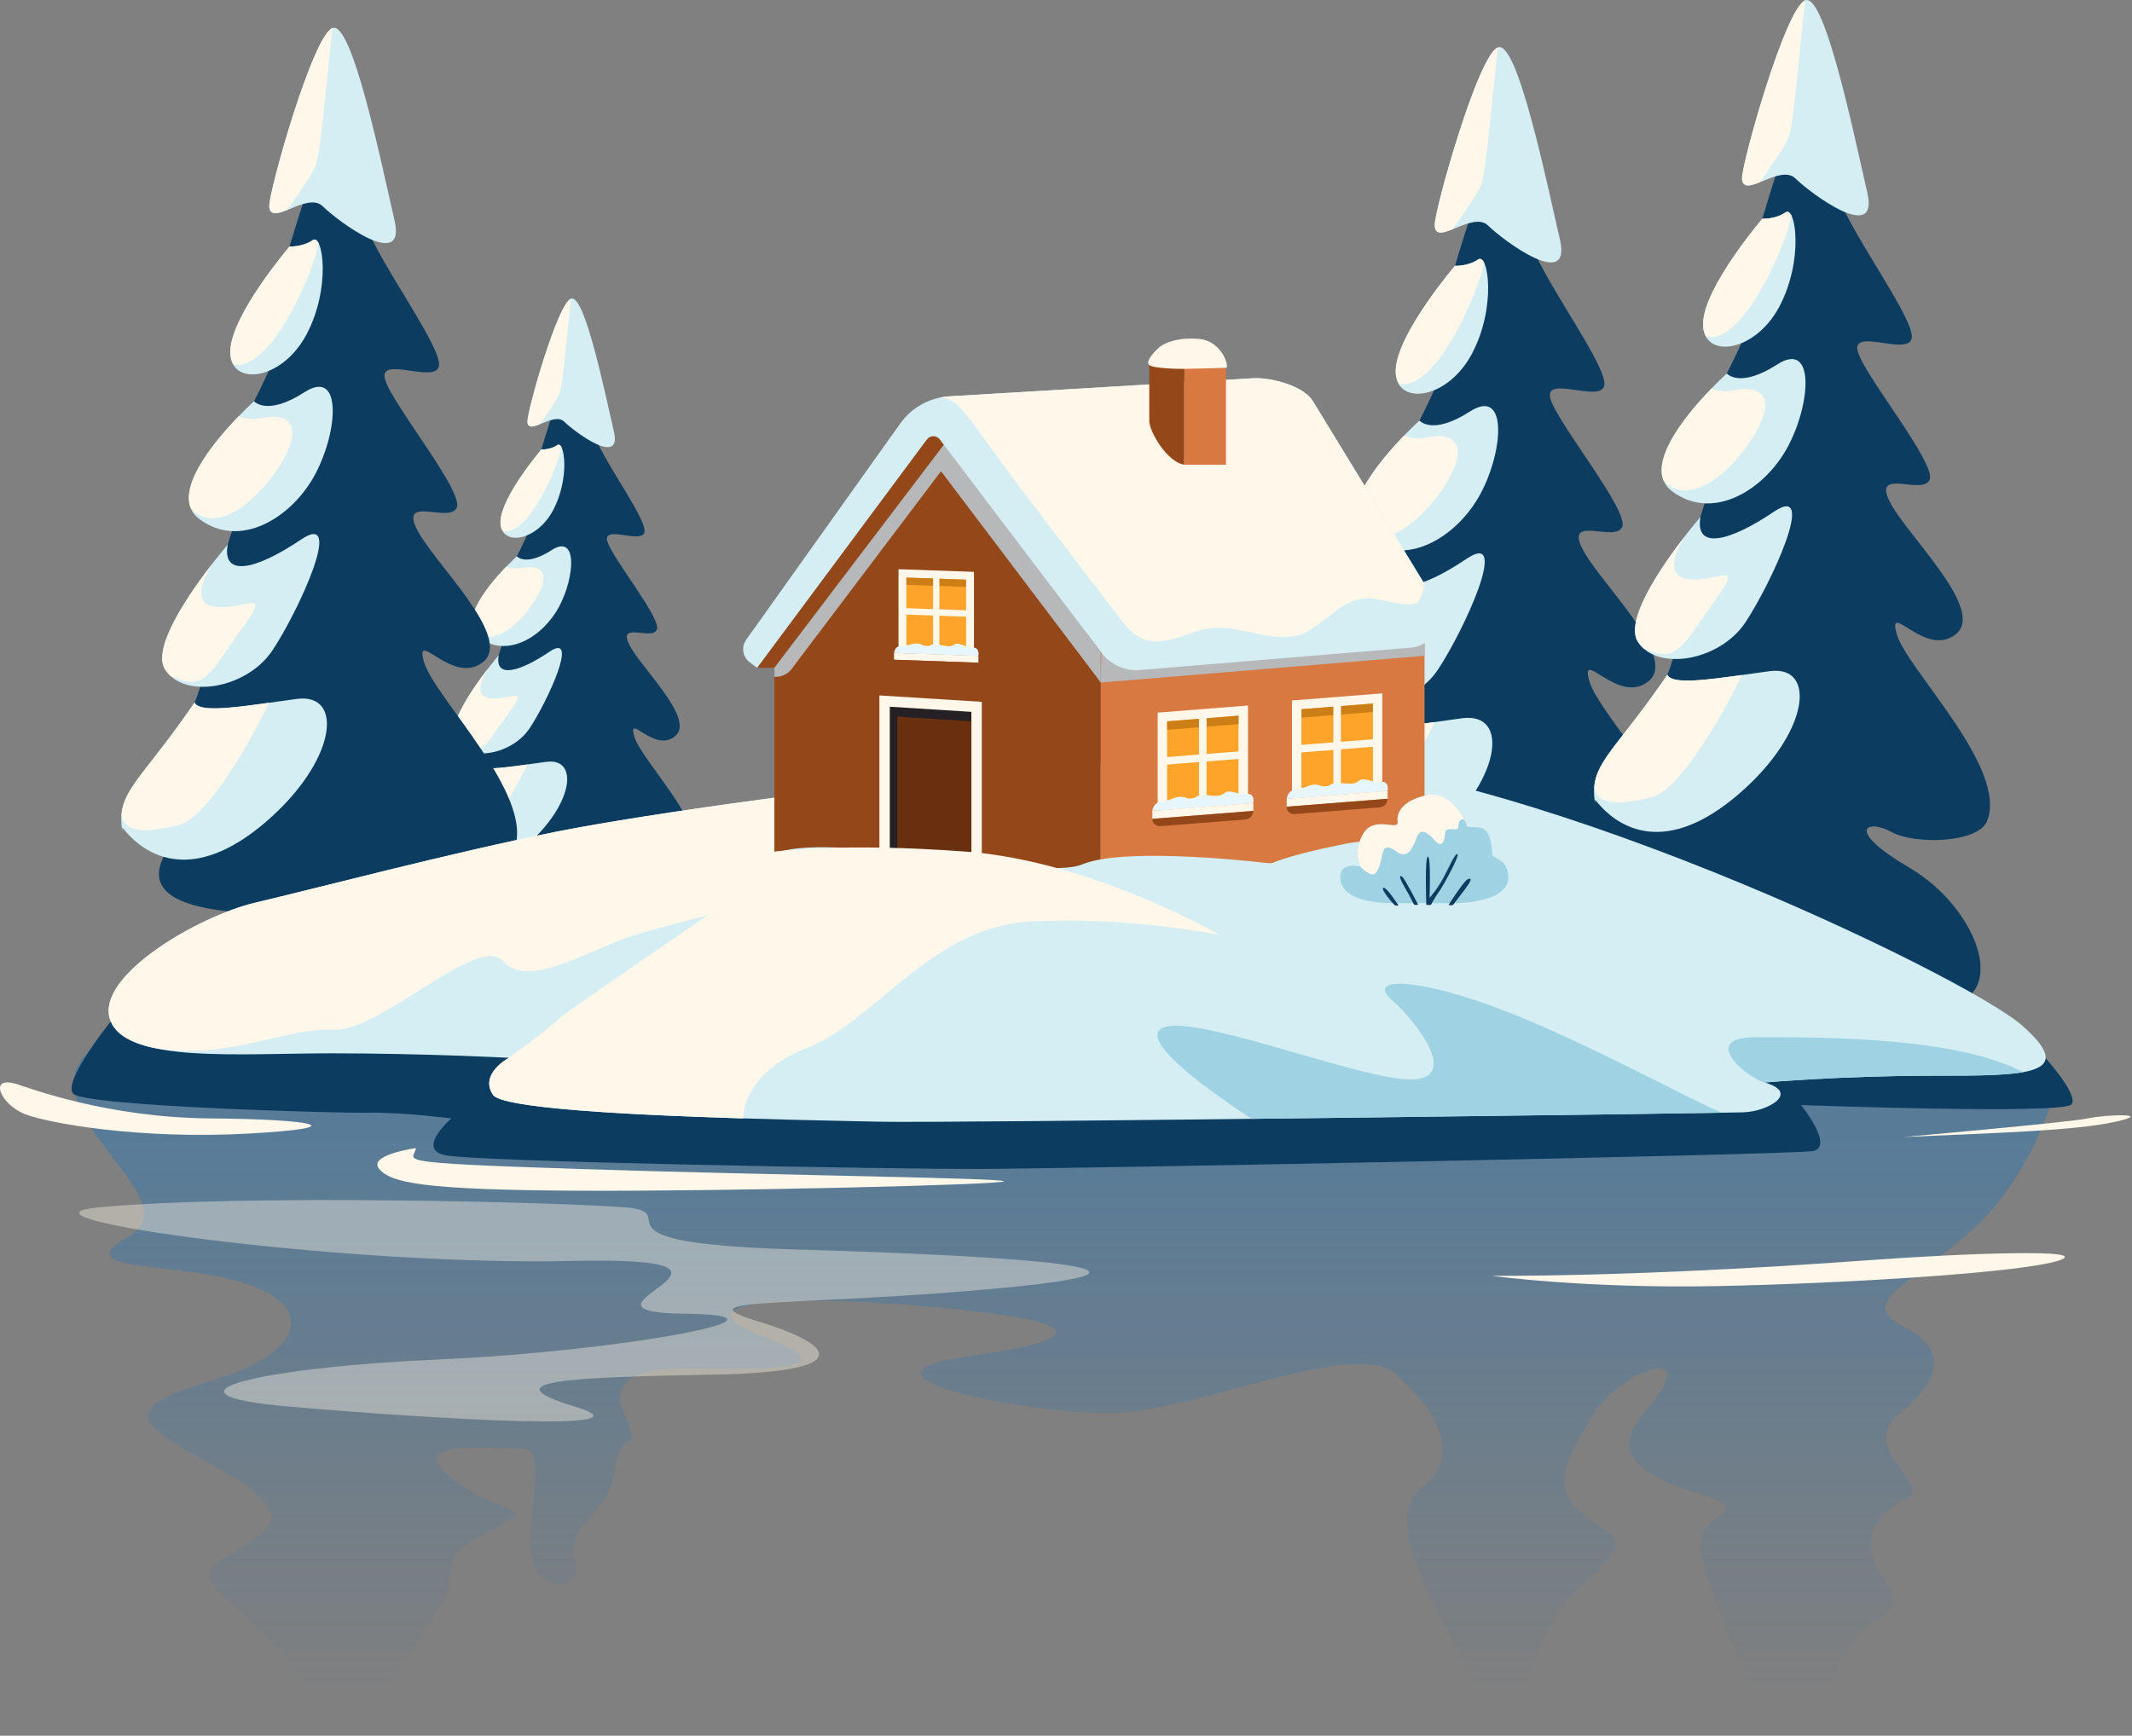 <?xml version="1.0" encoding="UTF-8"?> <svg xmlns="http://www.w3.org/2000/svg" width="463" height="377" viewBox="0 0 463 377" fill="none"><rect x="0" y="0" width="463" height="377" fill="#808080" stroke="none"/><path d="M446.107 237.529C446.107 237.529 441.113 255.989 427.79 267.645C414.467 279.3 403.226 283.051 413.218 288.044C423.211 293.038 421.548 299.7 412.384 307.196C403.221 314.691 419.88 322.601 414.052 325.513C408.225 328.424 402.648 333.842 409.394 343.415C416.14 352.988 403.645 347.161 397.398 367.146C391.151 387.131 381.686 370.713 375.385 354.982C369.083 339.251 366.345 333.423 373.959 328.844C381.573 324.264 342.851 323.356 357.009 306.949C371.166 290.541 351.576 297.963 346.172 306.949C340.769 315.935 336.19 322.596 343.685 328.844C351.181 335.091 355.76 333.008 342.437 345.498C329.113 357.987 330.505 384.219 322.314 368.814C314.122 353.408 299.19 330.511 308.531 323.43C317.872 316.349 312.064 306.362 303.098 298.452C294.132 290.541 259.536 306.707 241.446 306.949C223.356 307.191 180.834 298.866 209.795 294.701C238.756 290.536 234.784 286.791 202.63 283.875C170.477 280.958 145.493 282.626 166.312 290.536C187.131 298.447 160.065 297.198 152.155 297.198C144.244 297.198 131.336 297.124 135.5 306.944C139.665 316.764 134.879 308.854 133.527 319.261C132.174 329.668 122.498 330.916 124.837 338.831C127.176 346.746 114.282 347.161 115.318 333.418C116.354 319.675 117.242 314.681 113.26 314.681C109.278 314.681 86.021 312.184 98.481 321.343C110.941 330.502 117.879 326.337 105.459 332.998C93.038 339.66 101.235 340.494 94.844 350.067C88.454 359.64 75.131 386.292 65.972 367.136C56.814 347.98 37.598 344.654 48.662 338.407C59.725 332.16 64.66 328.829 48.662 319.67C32.664 310.512 23.022 306.761 45.331 300.1C67.64 293.438 68.099 283.031 52.254 278.447C36.409 273.863 14.342 276.364 28.084 268.454C41.827 260.544 5.163 241.062 19.331 228.321C33.498 215.58 446.107 237.505 446.107 237.505V237.529Z" fill="url(#paint0_linear_100_7055)"></path><path d="M332.479 53.119C336.357 62.672 349.227 79.859 348.393 83.743C347.559 87.626 335.07 81.246 336.737 86.704C338.405 92.161 353.855 111.036 352.281 114.46C350.707 117.885 339.975 111.776 343.587 119.089C347.199 126.402 364.588 142.588 358.02 147.956C351.452 153.325 343.029 140.367 345.161 147.956C347.292 155.546 369.311 177.011 364.776 188.573C360.241 200.135 348.028 198.008 338.129 196.162C328.23 194.317 331.28 203.288 322.773 202.824C314.265 202.36 280.394 204.768 289 189.594C297.606 174.421 289.188 166.096 294.275 158.783C299.363 151.475 299.363 125.198 305.378 115.482C311.393 105.766 300.843 104.103 305.008 97.254C309.173 90.404 313.15 80.876 313.15 80.876C313.15 80.876 310.653 78.931 313.52 66.906C316.387 54.88 321.756 39.889 321.756 39.889C321.756 39.889 327.49 40.817 332.489 53.119H332.479Z" fill="#0D3C61"></path><path d="M317.537 156.006C307.13 157.392 296.471 159.391 295.346 156.795C283.256 174.461 278.262 176.129 279.649 184.735V183.901C284.924 190.701 295.331 195.976 310.737 182.79C326.143 169.605 327.949 154.619 317.537 156.006Z" fill="#D4EEF3"></path><path d="M288.951 149.619C293.115 156.142 306.715 153.784 312.267 145.454C317.818 137.125 328.087 114.894 318.514 121.359C308.936 127.828 301.272 129.821 302.536 122.508C302.536 122.508 284.786 143.09 288.951 149.614V149.619Z" fill="#D4EEF3"></path><path d="M319.204 89.388C311.018 94.663 308.269 91.342 308.269 91.342C308.269 91.342 287.426 110.069 296.308 116.869C305.19 123.669 316.569 116.593 321.568 107.153C326.567 97.713 327.396 84.113 319.209 89.388H319.204Z" fill="#D4EEF3"></path><path d="M319.619 76.898C325.033 66.768 323.227 54.831 321.006 56.361C318.785 57.891 315.973 57.738 315.973 57.738C315.973 57.738 303.38 72.457 303.103 80.373C302.827 88.287 314.206 87.034 319.619 76.903V76.898Z" fill="#D4EEF3"></path><path d="M338.77 52.053C336.135 40.812 329.646 8.752 325.323 10.277C321.006 11.802 311.428 45.944 311.566 48.999C311.778 53.692 319.792 45.668 323.172 48.999C326.552 52.33 341.4 63.294 338.765 52.053H338.77Z" fill="#D4EEF3"></path><path d="M295.346 156.793C285.117 171.745 279.965 175.238 279.467 181.17C280.098 185.142 284.732 185.117 291.734 183.469C299.654 181.609 311.571 156.832 311.571 156.832C303.38 157.987 296.259 158.885 295.351 156.793H295.346ZM321.006 56.355C318.785 57.879 315.973 57.731 315.973 57.731C315.973 57.731 303.379 72.451 303.103 80.366C303.064 81.56 303.291 82.542 303.715 83.317C311.719 85.365 321.114 63.381 322.309 57.085C321.938 56.32 321.48 56.024 321.001 56.355H321.006ZM299.259 126.554C294.344 132.885 285.946 144.91 288.946 149.618C289.296 150.166 289.716 150.644 290.189 151.069C297.65 154.355 298.248 150.906 305.373 141.106C312.499 131.296 306.202 136.852 299.797 135.999C293.392 135.145 299.254 126.559 299.254 126.559L299.259 126.554ZM309.72 95.027C308.023 95.387 306.33 95.214 304.899 94.627C300.123 99.567 292.203 108.923 294.517 114.582C300.596 121.185 310.643 111.311 314.714 103.884C318.785 96.458 315.825 93.729 309.72 95.027ZM315.445 49.806C318.045 46.194 321.109 41.723 321.746 39.883C322.901 36.562 324.519 15.827 325.324 10.275C321.006 11.8 311.428 45.943 311.566 48.997C311.66 51.099 313.328 50.645 315.44 49.806H315.445Z" fill="#FFF7EA"></path><path d="M128.972 94.443C131.651 101.036 140.534 112.903 139.956 115.588C139.384 118.272 130.758 113.865 131.908 117.631C133.058 121.396 143.726 134.428 142.641 136.792C141.555 139.155 134.143 134.941 136.635 139.984C139.127 145.027 151.133 156.209 146.598 159.915C142.063 163.621 136.25 154.679 137.721 159.915C139.191 165.151 154.39 179.974 151.261 187.958C148.133 195.942 139.7 194.472 132.865 193.194C126.031 191.916 128.138 198.114 122.261 197.793C116.384 197.472 93.004 199.135 98.945 188.659C104.886 178.183 99.073 172.434 102.587 167.391C106.1 162.348 106.1 144.203 110.25 137.497C114.4 130.791 107.122 129.641 109.994 124.914C112.865 120.187 115.614 113.609 115.614 113.609C115.614 113.609 113.892 112.267 115.871 103.962C117.849 95.657 121.555 85.309 121.555 85.309C121.555 85.309 125.518 85.946 128.967 94.443H128.972Z" fill="#0D3C61"></path><path d="M118.654 165.47C111.469 166.428 104.112 167.809 103.332 166.018C94.988 178.216 91.538 179.366 92.496 185.307V184.735C96.137 189.428 103.322 193.07 113.956 183.97C124.59 174.871 125.839 164.518 118.649 165.48L118.654 165.47Z" fill="#D4EEF3"></path><path d="M98.916 161.065C101.788 165.57 111.178 163.936 115.012 158.193C118.846 152.444 125.932 137.092 119.325 141.558C112.713 146.024 107.423 147.401 108.296 142.353C108.296 142.353 96.044 156.564 98.916 161.065Z" fill="#D4EEF3"></path><path d="M119.804 119.482C114.149 123.124 112.254 120.829 112.254 120.829C112.254 120.829 97.865 133.758 103.993 138.451C110.127 143.144 117.983 138.258 121.432 131.745C124.881 125.231 125.454 115.841 119.804 119.482Z" fill="#D4EEF3"></path><path d="M120.095 110.856C123.83 103.864 122.587 95.623 121.052 96.674C119.517 97.725 117.578 97.627 117.578 97.627C117.578 97.627 108.883 107.792 108.691 113.249C108.499 118.712 116.354 117.848 120.095 110.856Z" fill="#D4EEF3"></path><path d="M133.314 93.708C131.494 85.946 127.013 63.815 124.033 64.871C121.052 65.927 114.44 89.494 114.533 91.601C114.681 94.838 120.213 89.302 122.547 91.601C124.881 93.901 135.135 101.47 133.314 93.708Z" fill="#D4EEF3"></path><path d="M103.337 166.015C96.276 176.338 92.718 178.746 92.372 182.847C92.811 185.591 96.009 185.571 100.84 184.436C106.308 183.148 114.534 166.05 114.534 166.05C108.878 166.849 103.964 167.466 103.332 166.02L103.337 166.015ZM121.052 96.674C119.517 97.731 117.578 97.627 117.578 97.627C117.578 97.627 108.883 107.792 108.691 113.25C108.661 114.074 108.819 114.75 109.115 115.288C114.642 116.704 121.126 101.525 121.95 97.178C121.694 96.65 121.378 96.448 121.047 96.674H121.052ZM106.036 145.137C102.646 149.509 96.843 157.809 98.916 161.061C99.157 161.441 99.448 161.771 99.774 162.063C104.926 164.333 105.34 161.949 110.255 155.184C115.175 148.414 110.828 152.248 106.406 151.656C101.985 151.068 106.031 145.137 106.031 145.137H106.036ZM113.26 123.371C112.091 123.617 110.921 123.504 109.93 123.094C106.633 126.504 101.166 132.963 102.765 136.872C106.959 141.431 113.897 134.612 116.71 129.485C119.522 124.358 117.475 122.477 113.26 123.371ZM117.213 92.15C119.009 89.653 121.121 86.569 121.565 85.3C122.36 83.006 123.48 68.691 124.037 64.861C121.057 65.917 114.445 89.485 114.538 91.592C114.603 93.043 115.757 92.732 117.213 92.15Z" fill="#FFF7EA"></path><path d="M79.389 48.924C83.268 58.477 96.137 75.664 95.303 79.548C94.469 83.431 81.98 77.051 83.648 82.509C85.316 87.966 100.766 106.841 99.192 110.266C97.618 113.69 86.885 107.581 90.497 114.894C94.109 122.207 111.499 138.393 104.931 143.762C98.363 149.13 89.939 136.172 92.071 143.762C94.203 151.351 116.221 172.816 111.686 184.378C107.151 195.94 94.938 193.813 85.039 191.967C75.141 190.122 78.19 199.093 69.683 198.629C61.176 198.165 27.305 200.573 35.911 185.4C44.517 170.226 36.098 161.901 41.186 154.588C46.273 147.275 46.273 121.003 52.289 111.287C58.304 101.571 47.754 99.908 51.919 93.059C56.083 86.21 60.06 76.681 60.06 76.681C60.06 76.681 57.564 74.737 60.431 62.711C63.298 50.686 68.666 35.694 68.666 35.694C68.666 35.694 74.4 36.622 79.399 48.924H79.389Z" fill="#0D3C61"></path><path d="M64.448 151.81C54.041 153.196 43.382 155.195 42.257 152.599C30.167 170.265 25.173 171.933 26.56 180.539V179.705C31.835 186.505 42.242 191.78 57.648 178.595C73.053 165.409 74.859 150.423 64.448 151.81Z" fill="#D4EEF3"></path><path d="M35.856 145.424C40.021 151.947 53.621 149.588 59.172 141.259C64.724 132.929 74.993 110.699 65.419 117.163C55.841 123.633 48.178 125.626 49.441 118.313C49.441 118.313 31.692 138.895 35.856 145.419V145.424Z" fill="#D4EEF3"></path><path d="M66.115 85.193C57.929 90.468 55.18 87.147 55.18 87.147C55.18 87.147 34.337 105.874 43.219 112.674C52.101 119.473 63.48 112.397 68.479 102.957C73.478 93.518 74.307 79.918 66.12 85.193H66.115Z" fill="#D4EEF3"></path><path d="M66.53 72.703C71.943 62.572 70.137 50.636 67.916 52.166C65.696 53.695 62.883 53.542 62.883 53.542C62.883 53.542 50.29 68.262 50.014 76.177C49.737 84.092 61.117 82.839 66.53 72.708V72.703Z" fill="#D4EEF3"></path><path d="M85.681 47.858C83.046 36.617 76.557 4.557 72.234 6.082C67.916 7.607 58.338 41.749 58.477 44.803C58.689 49.496 66.703 41.473 70.083 44.803C73.463 48.134 88.311 59.099 85.676 47.858H85.681Z" fill="#D4EEF3"></path><path d="M42.256 152.598C32.027 167.55 26.875 171.044 26.377 176.975C27.009 180.948 31.642 180.923 38.644 179.275C46.564 177.414 58.481 152.638 58.481 152.638C50.29 153.793 43.169 154.691 42.261 152.598H42.256ZM67.916 52.16C65.696 53.685 62.883 53.537 62.883 53.537C62.883 53.537 50.29 68.257 50.014 76.172C49.974 77.366 50.201 78.348 50.626 79.123C58.629 81.171 68.025 59.187 69.219 52.891C68.849 52.126 68.39 51.83 67.911 52.16H67.916ZM46.169 122.359C41.255 128.69 32.856 140.716 35.856 145.424C36.207 145.971 36.626 146.45 37.1 146.874C44.561 150.161 45.158 146.712 52.283 136.911C59.409 127.102 53.112 132.658 46.707 131.804C40.302 130.951 46.165 122.364 46.165 122.364L46.169 122.359ZM56.631 90.832C54.933 91.193 53.241 91.02 51.81 90.433C47.033 95.372 39.113 104.728 41.427 110.388C47.507 116.991 57.554 107.117 61.625 99.69C65.696 92.263 62.735 89.535 56.631 90.832ZM62.355 45.612C64.956 42 68.02 37.529 68.656 35.688C69.811 32.367 71.43 11.633 72.234 6.081C67.916 7.606 58.338 41.748 58.476 44.803C58.57 46.905 60.238 46.451 62.35 45.612H62.355Z" fill="#FFF7EA"></path><path d="M355.74 179.364C364.346 164.19 355.928 155.865 361.015 148.552C366.103 141.239 366.103 114.968 372.118 105.251C378.133 95.535 367.583 93.872 371.748 87.023C375.913 80.174 379.89 70.645 379.89 70.645C379.89 70.645 377.393 68.701 380.26 56.675C383.127 44.65 388.496 29.659 388.496 29.659C388.496 29.659 394.23 30.586 399.229 42.888C403.107 52.442 415.977 69.629 415.143 73.512C414.309 77.396 401.819 71.015 403.487 76.473C405.155 81.931 420.605 100.805 419.031 104.23C417.457 107.655 406.724 101.546 410.336 108.859C413.948 116.172 431.338 132.357 424.77 137.726C418.202 143.095 409.779 130.137 411.91 137.726C414.042 145.315 436.174 166.825 431.525 178.342C429.596 183.119 415.858 183.534 410.721 180.686C405.584 177.839 400.314 180.065 414.748 188.527C429.181 196.99 436.953 216.561 422.105 218.781C407.257 221.002 351.186 186.86 351.186 186.86L355.75 179.354L355.74 179.364Z" fill="#0D3C61"></path><path d="M384.287 145.781C373.88 147.168 363.221 149.166 362.096 146.57C350.006 164.236 345.013 165.904 346.399 174.51V173.676C351.674 180.476 362.081 185.751 377.487 172.566C392.893 159.381 394.699 144.394 384.287 145.781Z" fill="#D4EEF3"></path><path d="M355.696 139.394C359.861 145.918 373.46 143.559 379.012 135.23C384.563 126.9 394.832 104.67 385.259 111.134C375.681 117.603 368.018 119.597 369.281 112.284C369.281 112.284 351.531 132.866 355.696 139.389V139.394Z" fill="#D4EEF3"></path><path d="M385.95 79.164C377.763 84.439 375.015 81.118 375.015 81.118C375.015 81.118 354.171 99.844 363.053 106.644C371.935 113.444 383.315 106.368 388.313 96.928C393.312 87.488 394.141 73.889 385.955 79.164H385.95Z" fill="#D4EEF3"></path><path d="M386.369 66.674C391.783 56.543 389.977 44.606 387.756 46.136C385.535 47.666 382.723 47.513 382.723 47.513C382.723 47.513 370.13 62.233 369.853 70.148C369.577 78.063 380.956 76.809 386.369 66.679V66.674Z" fill="#D4EEF3"></path><path d="M405.52 41.829C402.885 30.588 396.396 -1.472 392.073 0.053C387.756 1.577 378.178 35.72 378.316 38.774C378.528 43.467 386.542 35.443 389.922 38.774C393.302 42.105 408.15 53.07 405.515 41.829H405.52Z" fill="#D4EEF3"></path><path d="M362.096 146.569C351.867 161.52 346.715 165.014 346.217 170.946C346.848 174.918 351.482 174.893 358.484 173.245C366.404 171.385 378.321 146.608 378.321 146.608C370.13 147.763 363.009 148.661 362.101 146.569H362.096ZM387.756 46.13C385.535 47.655 382.723 47.507 382.723 47.507C382.723 47.507 370.13 62.227 369.853 70.142C369.814 71.336 370.041 72.318 370.465 73.093C378.469 75.141 387.864 53.157 389.059 46.861C388.688 46.096 388.23 45.8 387.751 46.13H387.756ZM366.009 116.33C361.094 122.661 352.696 134.686 355.696 139.394C356.046 139.942 356.466 140.42 356.939 140.845C364.4 144.131 364.998 140.682 372.123 130.882C379.249 121.072 372.952 126.628 366.547 125.774C360.142 124.921 366.004 116.335 366.004 116.335L366.009 116.33ZM376.47 84.803C374.773 85.163 373.08 84.99 371.649 84.403C366.873 89.342 358.953 98.698 361.267 104.358C367.346 110.961 377.393 101.087 381.464 93.66C385.535 86.234 382.575 83.505 376.47 84.803ZM382.195 39.582C384.795 35.97 387.859 31.499 388.496 29.659C389.651 26.338 391.269 5.603 392.074 0.051C387.756 1.576 378.178 35.718 378.316 38.773C378.41 40.875 380.078 40.421 382.19 39.582H382.195Z" fill="#FFF7EA"></path><path d="M24.615 221.151C24.615 221.151 13.513 234.751 15.871 237.529C18.23 240.307 73.744 241.832 80.406 241.694C87.067 241.555 98.032 242.927 98.032 242.927C98.032 242.927 90.536 249.327 96.364 250.852C102.192 252.377 193.235 253.907 211.557 253.907C229.879 253.907 388.787 250.852 393.643 250.018C398.498 249.184 391.146 240.026 391.146 240.026C391.146 240.026 448.047 242.108 449.853 239.887C451.659 237.667 442.915 228.345 442.915 228.345L24.615 221.156V221.151Z" fill="#0D3C61"></path><path d="M383.236 235.121C383.236 235.121 400.073 233.641 420.058 233.641C440.043 233.641 451.516 233.641 439.115 222.725C426.714 211.81 327.021 163.974 274.562 164.389C222.102 164.803 143.825 176.044 120.929 180.629C98.032 185.213 68.05 193.118 55.56 196.034C43.071 198.951 20.584 212.047 23.92 221.526C27.256 231.006 51.815 228.785 71.938 228.785C92.061 228.785 110.522 229.757 110.522 229.757C110.522 229.757 103.998 233.226 107.053 237.806C110.107 242.385 175.796 243.263 190.6 243.633C205.404 244.003 373.238 241.783 378.607 241.6C383.976 241.418 391.003 237.347 383.236 235.126V235.121Z" fill="#D4EEF3"></path><path d="M239.052 191.75V141.798L205.191 96.306L168.167 145.054V187.072L239.052 191.75Z" fill="#944819"></path><path d="M309.365 135.846L239.052 141.673V191.75L309.365 183.657V135.846Z" fill="#D87941"></path><path d="M168.167 145.053H164.417L203.612 92.308L205.191 96.305L168.167 145.053Z" fill="#944819"></path><g style="mix-blend-mode:multiply"><path d="M168.167 147.007H168.492C169.83 147.007 171.093 146.381 171.902 145.31L204.357 102.354L239.057 148.246V141.673L205.196 96.31L168.172 145.053V147.007H168.167Z" fill="#B6B8BA"></path></g><g style="mix-blend-mode:multiply"><path d="M239.052 148.246L309.365 142.448V135.846L239.2 141.787L239.052 148.246Z" fill="#B6B8BA"></path></g><path d="M164.417 145.054L201.263 95.467C201.969 94.519 203.385 94.514 204.101 95.452L239.2 141.788C241.14 144.349 244.238 145.76 247.446 145.543L306.281 140.682C311.319 140.342 314.201 134.781 311.571 130.468L285.141 87.152C283.088 83.787 276.2 81.986 272.262 82.148L206.435 86.066C202.072 86.244 198.041 88.43 195.505 91.988L162.053 138.95C160.928 140.529 161.273 142.72 162.833 143.875L164.417 145.049V145.054Z" fill="#D4EEF3"></path><path d="M213.21 190.117L190.975 188.726V151.05L213.21 152.442V190.117Z" fill="#FFF7EA"></path><path d="M193.235 188.946V153.506L210.95 154.617V190.062L193.235 188.946Z" fill="#242024"></path><path d="M210.95 190.064V156.671L194.868 155.66V189.052L210.95 190.064Z" fill="#69300F"></path><path d="M223.331 108.307C209.81 90.573 208.468 85.983 203.637 86.472C203.662 86.467 203.681 86.462 203.706 86.457L205.088 86.196C205.532 86.136 205.976 86.092 206.425 86.072L272.252 82.154C276.19 81.991 283.079 83.793 285.131 87.158L309.439 126.995C308.916 128.786 308.413 131.036 307.046 131.194C301.09 131.875 297.315 127.286 290.397 132.497C283.478 137.708 283.108 138.453 277.651 138.324C272.193 138.201 266.114 134.727 259.171 137.333C252.223 139.938 248.132 140.683 243.913 135.226C239.694 129.768 223.321 108.312 223.321 108.312L223.331 108.307Z" fill="#FFF7EA"></path><path d="M271.023 174.489L251.408 176.038V154.785L271.023 153.241V174.489Z" fill="#FFF7EA"></path><path d="M253.461 173.823V156.675L268.97 155.452V172.599L253.461 173.823Z" fill="#FEA42A"></path><path d="M268.97 157.297L253.461 158.521V156.675L268.97 155.452V157.297Z" fill="#CC7F17"></path><path d="M260.399 155.52L262.032 155.392V173.759L260.399 173.887V155.52Z" fill="#FFF7EA"></path><path d="M270.401 163.095V164.733L252.035 166.179V164.545L270.401 163.095Z" fill="#FFF7EA"></path><path d="M250.253 176.127L272.178 174.399V176.131L250.253 177.859V176.127Z" fill="#FFF7EA"></path><path d="M250.253 177.86L272.178 176.133C272.178 177.09 271.403 177.924 270.446 177.998L251.985 179.454C251.028 179.528 250.253 178.817 250.253 177.86Z" fill="#944819"></path><path d="M250.253 176.127C250.253 176.127 250.471 174.212 252.153 174.222C253.836 174.232 255.519 172.396 257.636 173.309C259.752 174.222 258.983 172.49 261.795 172.717C264.608 172.944 264.919 172.973 266.024 172.169C267.13 171.365 268.886 172.722 270.737 172.465C272.587 172.209 272.178 174.404 272.178 174.404L250.253 176.132V176.127Z" fill="#E7F6FD"></path><path d="M211.512 142.419L195.125 141.847V123.633L211.512 124.206V142.419Z" fill="#FFF7EA"></path><path d="M196.837 140.149V125.449L209.8 125.903V140.603L196.837 140.149Z" fill="#FEA42A"></path><path d="M209.8 127.482L196.837 127.028V125.449L209.8 125.903V127.482Z" fill="#CC7F17"></path><path d="M202.635 125.133L204.002 125.177V140.923L202.635 140.874V125.133Z" fill="#FFF7EA"></path><path d="M210.989 132.595V133.996L195.643 133.458V132.057L210.989 132.595Z" fill="#FFF7EA"></path><path d="M194.157 141.812L212.475 142.454V143.939L194.157 143.298V141.812Z" fill="#FFF7EA"></path><path d="M194.157 143.298L212.475 143.94C212.475 144.759 211.828 145.4 211.029 145.371L195.603 144.833C194.804 144.803 194.157 144.117 194.157 143.298Z" fill="#944819"></path><path d="M194.157 141.811C194.157 141.811 194.34 140.188 195.746 140.361C197.153 140.533 198.559 139.122 200.326 140.109C202.092 141.096 201.451 139.536 203.8 140.005C206.148 140.474 206.41 140.528 207.333 139.946C208.256 139.364 209.721 140.696 211.271 140.652C212.82 140.607 212.475 142.453 212.475 142.453L194.157 141.811Z" fill="#E7F6FD"></path><path d="M300.197 171.853L280.577 173.397V152.149L300.197 150.604V171.853Z" fill="#FFF7EA"></path><path d="M282.63 171.187V154.039L298.144 152.815V169.963L282.63 171.187Z" fill="#FEA42A"></path><path d="M298.144 154.661L282.63 155.88V154.039L298.144 152.815V154.661Z" fill="#CC7F17"></path><path d="M289.568 152.885L291.206 152.752V171.118L289.568 171.247V152.885Z" fill="#FFF7EA"></path><path d="M299.57 160.458V162.092L281.203 163.543V161.904L299.57 160.458Z" fill="#FFF7EA"></path><path d="M279.427 173.491L301.347 171.764V173.491L279.427 175.223V173.491Z" fill="#FFF7EA"></path><path d="M279.427 175.224L301.352 173.497C301.352 174.454 300.577 175.288 299.62 175.362L281.159 176.818C280.202 176.892 279.427 176.181 279.427 175.224Z" fill="#944819"></path><path d="M279.427 173.49C279.427 173.49 279.644 171.576 281.327 171.586C283.01 171.596 284.692 169.76 286.809 170.673C288.926 171.586 288.157 169.854 290.969 170.081C293.782 170.308 294.093 170.337 295.198 169.533C296.303 168.724 298.06 170.086 299.911 169.829C301.761 169.572 301.352 171.768 301.352 171.768L279.427 173.495V173.49Z" fill="#E7F6FD"></path><path d="M266.242 79.893H257.172V100.944H266.242V79.893Z" fill="#D87941"></path><path d="M257.172 79.892L249.583 79.29V91.409C249.583 93.674 253.328 100.291 257.172 100.938V79.887V79.892Z" fill="#944819"></path><path d="M266.242 79.892C267.076 79.892 265.457 74.158 260.597 73.645C255.736 73.132 252.731 74.617 251.853 75.357C250.974 76.098 248.566 78.506 249.588 79.29C250.609 80.075 256.111 80.124 257.177 80.124C258.243 80.124 266.247 79.892 266.247 79.892H266.242Z" fill="#FFF7EA"></path><path d="M325.131 185.899C325.131 185.899 304.959 180.717 292.01 183.308C279.062 185.899 276.096 187.562 276.096 187.562C276.096 187.562 244.821 183.673 235.016 187.749C225.211 191.825 175.248 178.867 166.549 186.456C157.849 194.046 150.077 194.968 171.917 198.669C193.758 202.37 229.464 208.099 264.811 206.436C300.157 204.773 325.136 185.899 325.136 185.899H325.131Z" fill="#D4EEF3"></path><path d="M264.994 203.109C264.994 203.109 237.138 187.012 209.8 184.974C182.463 182.941 168.167 184.974 168.167 184.974V173.265C147.21 176.038 129.86 178.841 120.933 180.622C98.032 185.201 68.055 193.112 55.565 196.028C43.076 198.944 20.589 212.041 23.925 221.52C24.956 224.446 28.01 226.257 32.338 227.367C48.119 230.861 62 223.089 72.362 223.647C82.725 224.204 103.82 202.551 109.372 208.843C114.923 215.135 128.804 205.695 138.427 202.921C148.049 200.148 153.6 198.85 153.6 198.85C153.6 198.85 124.18 219.023 122.325 220.503C120.534 221.934 118.086 224.372 110.443 229.751C110.497 229.751 110.531 229.751 110.531 229.751C110.531 229.751 104.008 233.22 107.062 237.799C109.051 240.784 137.627 242.196 161.397 242.921C161.397 242.921 161.007 233.082 175.436 227.53C189.87 221.979 202.27 201.254 223.918 200.143C245.566 199.033 264.998 203.104 264.998 203.104L264.994 203.109Z" fill="#FFF7EA"></path><path d="M331.748 221.571C309.819 212.274 296.081 211.716 302.185 217.13C308.289 222.543 317.729 235.308 305.101 234.41C292.474 233.512 257.498 219.493 252.035 223.515C247.781 226.648 264.288 238.092 271.828 243.021C313.949 242.538 359.382 241.931 373.958 241.694C366.058 238.388 350.016 229.318 331.748 221.576V221.571Z" fill="#9FD3E4"></path><path d="M381.015 225.316C369.216 225.316 378.932 233.921 383.235 235.125C383.235 235.125 400.072 233.645 420.057 233.645C428.278 233.645 435.058 233.645 439.332 232.885C424.084 224.743 391.787 225.32 381.015 225.32V225.316Z" fill="#9FD3E4"></path><path d="M3.708 235.49C6.358 236.324 23.323 242.773 45.711 242.926C68.099 243.079 77.351 244.93 53.853 246.222C30.354 247.515 10.552 244.002 5.371 241.969C0.189 239.936 -2.771 233.457 3.703 235.495L3.708 235.49Z" fill="#FFF7EA"></path><path d="M90.309 249.371C90.122 252.144 82.908 252.519 125.651 253.905C168.394 255.292 218.174 255.85 217.987 256.59C217.799 257.33 157.514 258.81 124.837 258.623C92.16 258.435 84.941 256.955 82.35 253.905C79.759 250.856 90.305 249.371 90.305 249.371H90.309Z" fill="#FFF7EA"></path><path d="M413.401 246.963C434.679 246.035 450.598 245.567 459.292 243.672C467.987 241.777 457.625 242.028 453.371 242.922C449.117 243.815 413.401 246.958 413.401 246.958V246.963Z" fill="#FFF7EA"></path><path d="M324.09 277.128C351.595 277.128 382.13 275.46 404.706 273.797C427.282 272.134 454.851 271.207 447.084 273.797C439.317 276.388 401.005 278.791 372.695 279.349C344.386 279.906 324.095 277.128 324.095 277.128H324.09Z" fill="#FFF7EA"></path><path opacity="0.4" d="M21.566 262.232C52.274 259.34 121.767 261.121 135.648 262.232C149.529 263.342 125.098 270.004 172.845 271.39C220.592 272.777 261.761 275.555 217.997 279.72C174.232 283.885 147.116 281.664 164.422 286.934C181.728 292.204 186.169 298.037 154.528 298.59C122.888 299.142 106.549 299.976 124.847 305.528C143.144 311.079 94.849 308.301 62.928 305.528C31.006 302.754 57.376 296.922 95.683 295.259C133.99 293.596 177.568 285.681 148.424 285.335C119.28 284.99 173.24 272.777 124.057 273.887C74.874 274.997 -2.016 264.452 21.576 262.232H21.566Z" fill="#FFF7EA"></path><path d="M315.682 196.177C320.404 196.177 327.486 194.937 327.546 190.688C327.606 186.438 324.065 186.556 324.065 185.554C324.065 184.551 323.77 180.242 321.616 179.828C319.461 179.414 318.577 179.888 318.517 179.296C318.457 178.704 315.269 171.507 309.957 172.688C304.645 173.868 303.229 176.405 303.523 178.53C303.817 180.654 298.329 176.937 295.968 181.245C293.608 185.552 295.556 188.267 295.556 188.267C295.556 188.269 291.012 186.97 291.071 190.57C291.129 194.169 295.084 196.176 303.111 196.176H315.682V196.177Z" fill="#9FD3E4"></path><path d="M307.98 196.494C307.98 196.494 305.347 191.426 304.727 190.673C304.107 189.921 303.51 190.097 304.949 192.532C306.387 194.967 306.919 196.339 307.14 196.494C307.36 196.648 307.98 196.494 307.98 196.494Z" fill="#0D3C61"></path><path d="M309.75 196.563C309.75 196.563 309.374 186.092 310.083 186.07C310.791 186.048 310.459 195.011 310.459 195.011C310.459 195.011 312.119 193.197 313.536 190.518C314.952 187.839 316.058 185.228 316.523 185.538C316.987 185.848 313.624 192.089 312.517 193.661C311.411 195.233 310.747 196.563 310.747 196.563H309.75Z" fill="#0D3C61"></path><path d="M303.709 196.671C303.709 196.671 301.03 192.488 300.411 192.842C299.793 193.196 302.558 196.322 302.846 196.563C303.134 196.803 303.709 196.671 303.709 196.671Z" fill="#0D3C61"></path><path d="M314.576 196.563C314.576 196.563 317.785 191.514 318.649 191.039C319.513 190.563 319.557 191.006 318.981 191.958C318.405 192.91 315.794 196.185 315.616 196.473C315.438 196.761 314.576 196.564 314.576 196.564V196.563Z" fill="#0D3C61"></path><path d="M316.701 179.74C316.701 178.744 316.923 177.638 318.021 178.083C316.93 175.913 314.087 171.769 309.958 172.686C304.647 173.867 303.23 176.404 303.524 178.528C303.819 180.653 298.331 176.936 295.97 181.243C293.609 185.551 295.558 188.266 295.558 188.266C295.558 188.266 295.51 188.252 295.429 188.233C296.198 188.96 296.65 189.476 297.778 189.874C298.907 190.272 299.659 188.414 300.057 186.157C300.455 183.9 301.098 183.39 303.288 184.984C305.479 186.579 306.653 184.674 307.604 182.041C308.554 179.408 310.26 181.089 311.699 182.661C313.137 184.234 313.758 182.705 313.824 180.979C313.89 179.252 316.701 180.735 316.701 179.739V179.74Z" fill="#FFF7EA"></path><defs><linearGradient id="paint0_linear_100_7055" x1="231.058" y1="246.411" x2="231.058" y2="368.473" gradientUnits="userSpaceOnUse"><stop stop-color="#1C75BC" stop-opacity="0.4"></stop><stop offset="1" stop-color="#1C75BC" stop-opacity="0"></stop></linearGradient></defs></svg> 